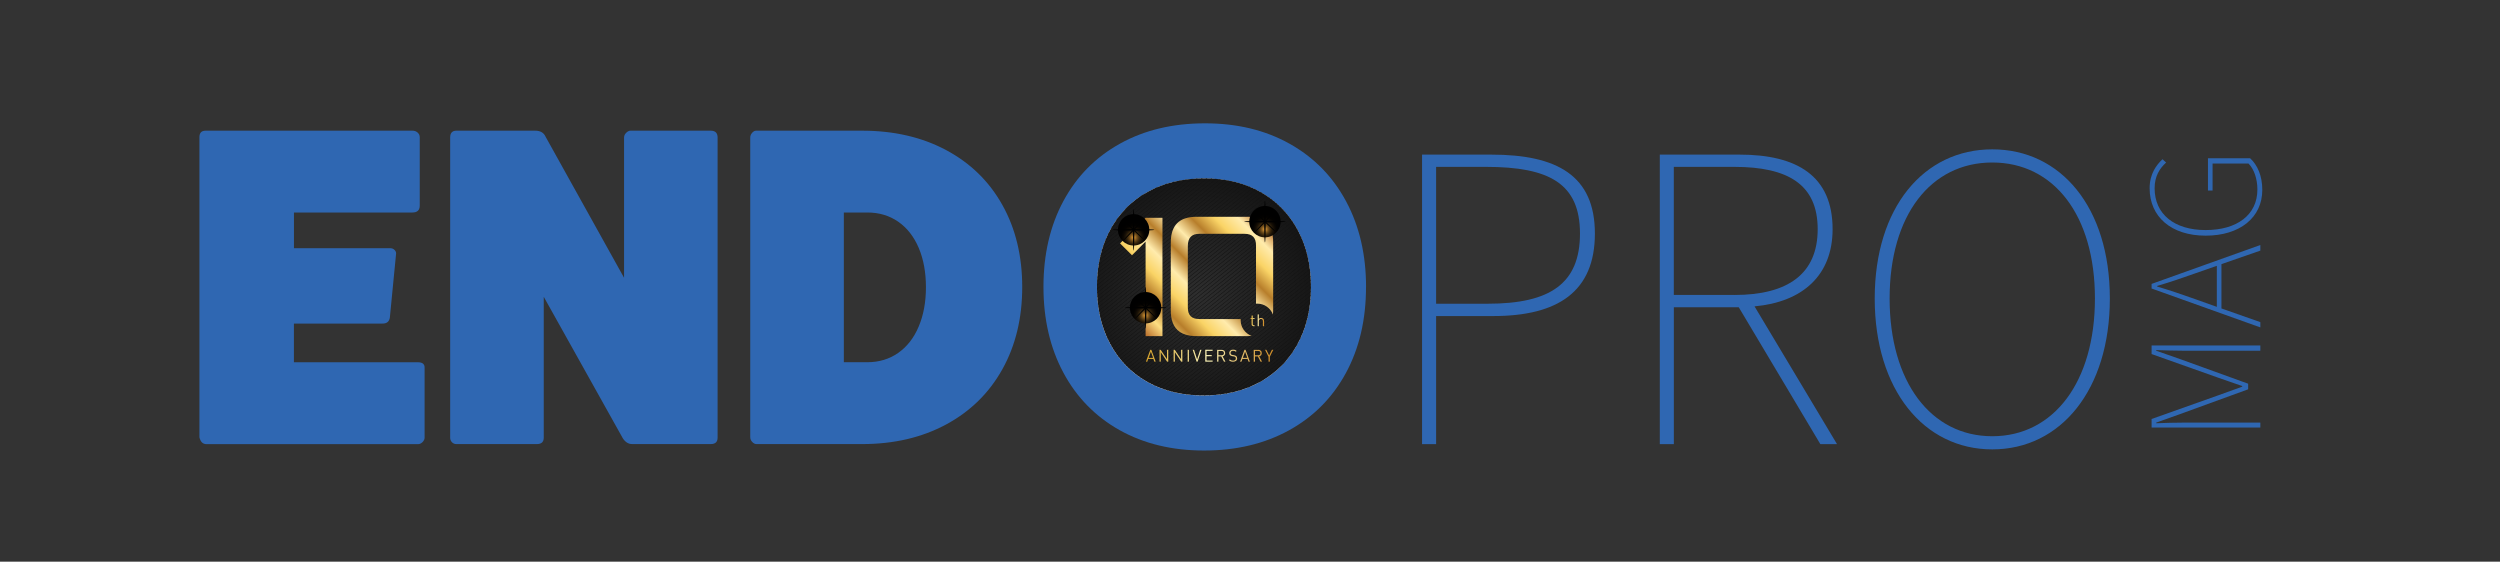 <svg xmlns="http://www.w3.org/2000/svg" xmlns:xlink="http://www.w3.org/1999/xlink" viewBox="0 0 612 137.5"><rect x="0" y="0" width="612" height="137.5" fill="#333333" stroke="none"/><defs><style>      .st0 {        fill: none;      }      .st1 {        fill: #2f67b2;      }      .st2 {        fill: url(#linear-gradient2);      }      .st3 {        fill: url(#linear-gradient1);      }      .st4 {        fill: url(#radial-gradient12);      }      .st5 {        fill: url(#radial-gradient15);      }      .st6 {        fill: url(#radial-gradient10);      }      .st7 {        fill: url(#radial-gradient13);      }      .st8 {        fill: url(#radial-gradient11);      }      .st9 {        fill: url(#radial-gradient14);      }      .st10 {        fill: url(#radial-gradient);      }      .st11 {        fill: url(#linear-gradient);      }      .st12 {        isolation: isolate;      }      .st13 {        clip-path: url(#clippath-17);      }      .st14 {        clip-path: url(#clippath-19);      }      .st15 {        clip-path: url(#clippath-11);      }      .st16 {        clip-path: url(#clippath-16);      }      .st17 {        clip-path: url(#clippath-18);      }      .st18 {        clip-path: url(#clippath-10);      }      .st19 {        clip-path: url(#clippath-15);      }      .st20 {        clip-path: url(#clippath-13);      }      .st21 {        clip-path: url(#clippath-14);      }      .st22 {        clip-path: url(#clippath-12);      }      .st23 {        clip-path: url(#clippath-31);      }      .st24 {        clip-path: url(#clippath-32);      }      .st25 {        clip-path: url(#clippath-33);      }      .st26 {        clip-path: url(#clippath-34);      }      .st27 {        clip-path: url(#clippath-35);      }      .st28 {        clip-path: url(#clippath-30);      }      .st29 {        clip-path: url(#clippath-27);      }      .st30 {        clip-path: url(#clippath-29);      }      .st31 {        clip-path: url(#clippath-26);      }      .st32 {        clip-path: url(#clippath-28);      }      .st33 {        clip-path: url(#clippath-20);      }      .st34 {        clip-path: url(#clippath-21);      }      .st35 {        clip-path: url(#clippath-22);      }      .st36 {        clip-path: url(#clippath-23);      }      .st37 {        clip-path: url(#clippath-24);      }      .st38 {        clip-path: url(#clippath-25);      }      .st39 {        clip-path: url(#clippath-1);      }      .st40 {        clip-path: url(#clippath-3);      }      .st41 {        clip-path: url(#clippath-4);      }      .st42 {        clip-path: url(#clippath-2);      }      .st43 {        clip-path: url(#clippath-7);      }      .st44 {        clip-path: url(#clippath-6);      }      .st45 {        clip-path: url(#clippath-9);      }      .st46 {        clip-path: url(#clippath-8);      }      .st47 {        clip-path: url(#clippath-5);      }      .st48 {        fill: #fff;      }      .st49 {        mix-blend-mode: screen;      }      .st50 {        fill: url(#radial-gradient1);      }      .st51 {        fill: url(#radial-gradient6);      }      .st52 {        fill: url(#radial-gradient9);      }      .st53 {        fill: url(#radial-gradient8);      }      .st54 {        fill: url(#radial-gradient3);      }      .st55 {        fill: url(#radial-gradient2);      }      .st56 {        fill: url(#radial-gradient5);      }      .st57 {        fill: url(#radial-gradient4);      }      .st58 {        fill: url(#radial-gradient7);      }      .st59 {        fill: #131313;      }      .st60 {        clip-path: url(#clippath);      }    </style><clipPath id="clippath"><path class="st0" d="M280.96,46.97c-3.96,2.2-7.03,5.3-9.19,9.31-2.16,4.01-3.24,8.66-3.24,13.94s1.08,9.9,3.23,13.92c2.15,4.02,5.19,7.14,9.13,9.35,3.94,2.21,8.51,3.31,13.73,3.31s9.81-1.09,13.78-3.28c3.98-2.19,7.06-5.28,9.24-9.3,2.18-4.01,3.28-8.67,3.28-13.98s-1.08-9.9-3.24-13.92c-2.16-4.02-5.22-7.14-9.17-9.35-3.95-2.21-8.53-3.31-13.74-3.31s-9.84,1.1-13.8,3.3"></path></clipPath><radialGradient id="radial-gradient" cx="1.68" cy="481.04" fx="1.68" fy="481.04" r="1" gradientTransform="translate(201.77 26173.24) scale(54.26 -54.26)" gradientUnits="userSpaceOnUse"><stop offset="0" stop-color="#000"></stop><stop offset="0" stop-color="#2e2e2e"></stop><stop offset="1" stop-color="#000"></stop></radialGradient><clipPath id="clippath-1"><path class="st0" d="M280.44,53.31h0s-6.25,6.28-6.25,6.28l2.92,2.9,3.33-3.35v23.15h4.13v-28.97h-4.13ZM292.87,53.07c-4.17,0-6.26,2.09-6.26,6.26v16.69c0,4.17,2.09,6.26,6.26,6.26h12.52c.36,0,.7-.02,1.02-.05-1.57-.57-2.69-2.07-2.69-3.83,0-.1,0-.2.01-.3h-10.19c-1.84,0-2.76-.93-2.76-2.78v-15.1c0-1.99.93-2.98,2.8-2.98h11.09c1.87,0,2.8.93,2.8,2.8v14.3c.1,0,.21-.01.32-.01,1.76,0,3.26,1.12,3.83,2.69.03-.33.05-.66.05-1.02v-16.73c0-4.13-2.09-6.2-6.28-6.2h-12.52Z"></path></clipPath><linearGradient id="linear-gradient" x1="7.99" y1="480.05" x2="8.99" y2="480.05" gradientTransform="translate(-50.04 19523.86) scale(40.53 -40.53)" gradientUnits="userSpaceOnUse"><stop offset="0" stop-color="#b76c29"></stop><stop offset=".1" stop-color="#fdde82"></stop><stop offset=".2" stop-color="#b77e2b"></stop><stop offset=".3" stop-color="#fad466"></stop><stop offset=".4" stop-color="#ffebac"></stop><stop offset=".5" stop-color="#b77e2b"></stop><stop offset=".6" stop-color="#ffebac"></stop><stop offset=".7" stop-color="#b77e2b"></stop><stop offset=".8" stop-color="#fad466"></stop><stop offset=".9" stop-color="#ffebac"></stop><stop offset="1" stop-color="#b76d29"></stop></linearGradient><clipPath id="clippath-2"><path class="st0" d="M280.96,46.97c-3.96,2.2-7.03,5.3-9.19,9.31-2.16,4.01-3.24,8.66-3.24,13.94s1.08,9.9,3.23,13.92c2.15,4.02,5.19,7.14,9.13,9.35,3.94,2.21,8.51,3.31,13.73,3.31s9.81-1.09,13.78-3.28c3.98-2.19,7.06-5.28,9.24-9.3,2.18-4.01,3.28-8.67,3.28-13.98s-1.08-9.9-3.24-13.92c-2.16-4.02-5.22-7.14-9.17-9.35-3.95-2.21-8.53-3.31-13.74-3.31s-9.84,1.1-13.8,3.3"></path></clipPath><clipPath id="clippath-3"><path class="st0" d="M306.38,77.24v.63h-.25v.22h.25v1.23c0,.07.01.14.03.21.02.07.05.12.1.17.04.05.09.09.16.12.06.03.14.04.23.04h.21v-.25h-.15c-.1,0-.17-.02-.21-.08-.04-.05-.07-.12-.07-.22v-1.22h.43v-.22h-.43v-.63h-.29ZM307.88,76.96v2.9h.29v-1.24c0-.17.04-.31.14-.4s.21-.13.36-.13.27.04.36.13c.09.09.13.22.13.4v1.24h.29v-1.29c0-.23-.06-.41-.19-.54-.13-.13-.3-.2-.53-.2s-.42.08-.56.24v-1.11h-.29Z"></path></clipPath><linearGradient id="linear-gradient1" x1="12.07" y1="583.46" x2="13.07" y2="583.46" gradientTransform="translate(265.88 2023.08) scale(3.33 -3.33)" gradientUnits="userSpaceOnUse"><stop offset="0" stop-color="#d7a229"></stop><stop offset=".49" stop-color="#fef7ba"></stop><stop offset=".57" stop-color="#f5e4a0"></stop><stop offset=".87" stop-color="#daa64a"></stop><stop offset="1" stop-color="#d08e29"></stop></linearGradient><clipPath id="clippath-4"><path class="st0" d="M281.73,86.07l.54,1.53h-1.08l.55-1.53ZM281.59,85.63l-1.07,2.9h.33l.23-.66h1.27l.23.66h.33l-1.06-2.9h-.26ZM285.68,85.63v2.31l-1.54-2.31h-.29v2.9h.31v-2.32l1.54,2.32h.29v-2.9h-.31ZM289.13,85.63v2.31l-1.54-2.31h-.29v2.9h.31v-2.32l1.54,2.32h.29v-2.9h-.31ZM293.8,85.63l-.75,2.34-.75-2.34h-.33l.95,2.9h.25l.95-2.9h-.33ZM295.05,85.63v2.9h1.8v-.28h-1.49v-1.05h1.27v-.28h-1.27v-1.02h1.49v-.28h-1.8ZM298.27,85.91h.77c.17,0,.31.04.42.13.11.09.16.22.16.4s-.05.31-.16.4c-.11.09-.24.13-.42.13h-.77v-1.06ZM297.96,85.63v2.9h.31v-1.29h.69l.66,1.29h.36l-.69-1.31c.19-.04.34-.12.46-.26.12-.14.17-.31.17-.52,0-.12-.02-.24-.06-.34-.04-.1-.1-.19-.18-.25-.08-.07-.17-.12-.27-.16-.11-.04-.22-.05-.35-.05h-1.11ZM304.79,86.07l.54,1.53h-1.08l.54-1.53ZM304.65,85.63l-1.07,2.9h.33l.23-.66h1.27l.23.66h.33l-1.06-2.9h-.26ZM307.22,85.91h.77c.17,0,.31.04.42.13.11.09.16.22.16.4s-.05.31-.16.4c-.11.09-.25.13-.42.13h-.77v-1.06ZM306.91,85.63v2.9h.31v-1.29h.7l.66,1.29h.36l-.69-1.31c.19-.04.34-.12.46-.26.12-.14.17-.31.17-.52,0-.12-.02-.24-.06-.34-.04-.1-.1-.19-.18-.25s-.17-.12-.27-.16c-.1-.04-.22-.05-.35-.05h-1.11ZM311.36,85.63l-.67,1.39-.68-1.39h-.33l.86,1.7v1.2h.31v-1.2l.86-1.7h-.33ZM290.74,88.53h.31v-2.9h-.31v2.9ZM301.47,85.66c-.11.04-.21.09-.29.17-.08.07-.14.16-.19.26-.04.1-.07.21-.07.34,0,.43.25.68.75.76l.34.05c.2.03.34.09.41.17.07.08.11.19.11.33,0,.17-.06.3-.18.4-.12.09-.29.14-.5.14-.16,0-.3-.02-.43-.07-.12-.05-.24-.13-.36-.25l-.21.21c.14.14.28.23.44.29.15.06.34.09.56.09.15,0,.28-.02.41-.06.12-.04.23-.09.32-.16.09-.07.16-.16.2-.26.05-.1.07-.22.07-.34,0-.1-.01-.2-.04-.28-.03-.09-.07-.16-.13-.23-.06-.07-.14-.12-.24-.17-.1-.05-.22-.08-.36-.1l-.32-.05c-.16-.02-.28-.07-.38-.15-.1-.08-.14-.19-.14-.34,0-.16.05-.29.16-.39.11-.1.26-.15.45-.15.15,0,.28.02.39.06.1.04.2.1.29.18l.2-.2c-.12-.11-.25-.19-.39-.24-.13-.05-.29-.08-.48-.08-.14,0-.27.02-.39.06"></path></clipPath><linearGradient id="linear-gradient2" x1="2.18" y1="486" x2="3.18" y2="486" gradientTransform="translate(212.45 15233.71) scale(31.17 -31.17)" xlink:href="#linear-gradient1"></linearGradient><clipPath id="clippath-5"><path class="st0" d="M280.96,46.97c-3.96,2.2-7.03,5.3-9.19,9.31-2.16,4.01-3.24,8.66-3.24,13.94s1.08,9.9,3.23,13.92c2.15,4.02,5.19,7.14,9.13,9.35,3.94,2.21,8.51,3.31,13.73,3.31s9.81-1.09,13.78-3.28c3.98-2.19,7.06-5.28,9.24-9.3,2.18-4.01,3.28-8.67,3.28-13.98s-1.08-9.9-3.24-13.92c-2.16-4.02-5.22-7.14-9.17-9.35-3.95-2.21-8.53-3.31-13.74-3.31s-9.84,1.1-13.8,3.3"></path></clipPath><clipPath id="clippath-6"><rect class="st0" x="276.6" y="71.49" width="7.69" height="7.69"></rect></clipPath><clipPath id="clippath-7"><path class="st0" d="M276.6,75.33c0,2.12,1.72,3.84,3.84,3.84s3.84-1.72,3.84-3.84-1.72-3.84-3.84-3.84-3.84,1.72-3.84,3.84"></path></clipPath><radialGradient id="radial-gradient1" cx="10.6" cy="568.97" fx="10.6" fy="568.97" r="1" gradientTransform="translate(239.69 2262.03) scale(3.84 -3.84)" gradientUnits="userSpaceOnUse"><stop offset="0" stop-color="#fbad3d"></stop><stop offset=".01" stop-color="#f0a53a"></stop><stop offset=".09" stop-color="#be832e"></stop><stop offset=".17" stop-color="#916423"></stop><stop offset=".25" stop-color="#6a4919"></stop><stop offset=".34" stop-color="#493211"></stop><stop offset=".43" stop-color="#2e200b"></stop><stop offset=".53" stop-color="#191106"></stop><stop offset=".65" stop-color="#0b0702"></stop><stop offset=".78" stop-color="#020100"></stop><stop offset="1" stop-color="#000"></stop></radialGradient><clipPath id="clippath-8"><rect class="st0" x="280.24" y="70.25" width=".41" height="10.17"></rect></clipPath><clipPath id="clippath-9"><path class="st0" d="M280.24,75.33c0,2.81.09,5.09.2,5.09s.21-2.28.21-5.09-.09-5.09-.21-5.09-.2,2.28-.2,5.09"></path></clipPath><radialGradient id="radial-gradient2" cx="182.35" cy="545.81" fx="182.35" fy="545.81" r="1" gradientTransform="translate(243.33 2852.57) scale(.2 -5.09)" gradientUnits="userSpaceOnUse"><stop offset="0" stop-color="#fbad3d"></stop><stop offset=".12" stop-color="#bd822e"></stop><stop offset=".25" stop-color="#845b20"></stop><stop offset=".38" stop-color="#553a14"></stop><stop offset=".5" stop-color="#30210b"></stop><stop offset=".61" stop-color="#150e05"></stop><stop offset=".71" stop-color="#050301"></stop><stop offset=".79" stop-color="#000"></stop><stop offset="1" stop-color="#000"></stop></radialGradient><clipPath id="clippath-10"><rect class="st0" x="275.36" y="75.13" width="10.17" height=".41"></rect></clipPath><clipPath id="clippath-11"><path class="st0" d="M275.36,75.33c0,.11,2.28.2,5.09.2s5.09-.09,5.09-.2-2.28-.2-5.09-.2-5.09.09-5.09.2"></path></clipPath><radialGradient id="radial-gradient3" cx="1788.29" cy="481.59" fx="1788.29" fy="481.59" r="1" gradientTransform="translate(-2169.95 439.25) rotate(-90) scale(.2 5.09)" xlink:href="#radial-gradient2"></radialGradient><clipPath id="clippath-12"><rect class="st0" x="277.83" y="72.62" width="5.22" height="5.42"></rect></clipPath><clipPath id="clippath-13"><path class="st0" d="M283.04,72.62c-.12.02-1.31,1.16-2.71,2.61-1.39,1.44-2.48,2.67-2.5,2.81h0s0,.01,0,.01c0,0,0,0,0,0h0c.13-.02,1.31-1.16,2.71-2.61,1.39-1.44,2.48-2.66,2.5-2.8h0s0-.01,0-.01c0,0,0,0,0,0h0Z"></path></clipPath><radialGradient id="radial-gradient4" cx="-1496.91" cy="550.86" fx="-1496.91" fy="550.86" r="1" gradientTransform="translate(-1789.33 301.84) rotate(90) scale(.15 -3.76) skewX(-.73)" xlink:href="#radial-gradient2"></radialGradient><clipPath id="clippath-14"><rect class="st0" x="277.73" y="72.72" width="5.43" height="5.22"></rect></clipPath><clipPath id="clippath-15"><path class="st0" d="M277.73,72.73s0,0,0,0h0c.02.13,1.16,1.32,2.61,2.71,1.44,1.39,2.66,2.48,2.8,2.5h0s0,0,0,0c0,0,0,0,0,0h0c-.02-.13-1.16-1.32-2.61-2.71-1.46-1.4-2.69-2.5-2.81-2.5,0,0,0,0,0,0"></path></clipPath><radialGradient id="radial-gradient5" cx="1910.25" cy="414.27" fx="1910.25" fy="414.27" r="1" gradientTransform="translate(-8.16 -1481.77) scale(.15 3.76) skewX(.73)" xlink:href="#radial-gradient2"></radialGradient><clipPath id="clippath-16"><rect class="st0" x="273.67" y="52.41" width="7.69" height="7.69"></rect></clipPath><clipPath id="clippath-17"><path class="st0" d="M273.67,56.26c0,2.12,1.72,3.84,3.84,3.84s3.84-1.72,3.84-3.84-1.72-3.84-3.84-3.84-3.84,1.72-3.84,3.84"></path></clipPath><radialGradient id="radial-gradient6" cx="10.6" cy="568.97" fx="10.6" fy="568.97" r="1" gradientTransform="translate(236.76 2242.96) scale(3.84 -3.84)" xlink:href="#radial-gradient1"></radialGradient><clipPath id="clippath-18"><rect class="st0" x="277.31" y="51.17" width=".41" height="10.17"></rect></clipPath><clipPath id="clippath-19"><path class="st0" d="M277.31,56.26c0,2.81.09,5.09.2,5.09s.2-2.28.2-5.09-.09-5.09-.2-5.09-.2,2.28-.2,5.09"></path></clipPath><radialGradient id="radial-gradient7" cx="182.35" cy="545.81" fx="182.35" fy="545.81" r="1" gradientTransform="translate(240.4 2833.5) scale(.2 -5.09)" xlink:href="#radial-gradient2"></radialGradient><clipPath id="clippath-20"><rect class="st0" x="272.42" y="56.05" width="10.17" height=".41"></rect></clipPath><clipPath id="clippath-21"><path class="st0" d="M272.42,56.26c0,.11,2.28.2,5.09.2s5.09-.09,5.09-.2-2.28-.2-5.09-.2-5.09.09-5.09.2"></path></clipPath><radialGradient id="radial-gradient8" cx="1788.29" cy="481.59" fx="1788.29" fy="481.59" r="1" gradientTransform="translate(-2172.88 420.17) rotate(-90) scale(.2 5.09)" xlink:href="#radial-gradient2"></radialGradient><clipPath id="clippath-22"><rect class="st0" x="274.9" y="53.54" width="5.22" height="5.43"></rect></clipPath><clipPath id="clippath-23"><path class="st0" d="M280.11,53.54c-.13.02-1.31,1.16-2.71,2.61-1.39,1.44-2.48,2.67-2.5,2.8h0s0,0,0,.01c.06.06,1.28-1.11,2.72-2.6,1.39-1.44,2.47-2.66,2.5-2.8h0s0-.01,0-.01c0,0,0,0,0,0h0Z"></path></clipPath><radialGradient id="radial-gradient9" cx="-1496.9" cy="550.86" fx="-1496.9" fy="550.86" r="1" gradientTransform="translate(-1792.24 282.77) rotate(90) scale(.15 -3.76) skewX(-.73)" xlink:href="#radial-gradient2"></radialGradient><clipPath id="clippath-24"><rect class="st0" x="274.8" y="53.65" width="5.42" height="5.22"></rect></clipPath><clipPath id="clippath-25"><path class="st0" d="M274.8,53.65s0,0,0,0h0c.02.13,1.16,1.32,2.61,2.71,1.5,1.44,2.76,2.56,2.81,2.5,0,0,0,0,0,0h0c-.02-.13-1.16-1.32-2.61-2.71-1.46-1.4-2.69-2.5-2.81-2.5,0,0,0,0,0,0"></path></clipPath><radialGradient id="radial-gradient10" cx="1910.24" cy="414.27" fx="1910.24" fy="414.27" r="1" gradientTransform="translate(-11.07 -1500.84) scale(.15 3.76) skewX(.73)" xlink:href="#radial-gradient2"></radialGradient><clipPath id="clippath-26"><rect class="st0" x="305.82" y="50.42" width="7.69" height="7.69"></rect></clipPath><clipPath id="clippath-27"><path class="st0" d="M305.82,54.26c0,2.12,1.72,3.84,3.84,3.84s3.84-1.72,3.84-3.84-1.72-3.84-3.84-3.84-3.84,1.72-3.84,3.84"></path></clipPath><radialGradient id="radial-gradient11" cx="10.6" cy="568.97" fx="10.6" fy="568.97" r="1" gradientTransform="translate(268.92 2240.96) scale(3.84 -3.84)" xlink:href="#radial-gradient1"></radialGradient><clipPath id="clippath-28"><rect class="st0" x="309.46" y="49.17" width=".41" height="10.17"></rect></clipPath><clipPath id="clippath-29"><path class="st0" d="M309.46,54.26c0,2.81.09,5.09.2,5.09s.2-2.28.2-5.09-.09-5.09-.2-5.09-.2,2.28-.2,5.09"></path></clipPath><radialGradient id="radial-gradient12" cx="182.36" cy="545.81" fx="182.36" fy="545.81" r="1" gradientTransform="translate(272.56 2831.5) scale(.2 -5.09)" xlink:href="#radial-gradient2"></radialGradient><clipPath id="clippath-30"><rect class="st0" x="304.58" y="54.06" width="10.17" height=".41"></rect></clipPath><clipPath id="clippath-31"><path class="st0" d="M304.58,54.26c0,.11,2.28.2,5.09.2s5.09-.09,5.09-.2-2.28-.2-5.09-.2-5.09.09-5.09.2"></path></clipPath><radialGradient id="radial-gradient13" cx="1788.29" cy="481.59" fx="1788.29" fy="481.59" r="1" gradientTransform="translate(-2140.72 418.18) rotate(-90) scale(.2 5.09)" xlink:href="#radial-gradient2"></radialGradient><clipPath id="clippath-32"><rect class="st0" x="307.06" y="51.55" width="5.22" height="5.43"></rect></clipPath><clipPath id="clippath-33"><path class="st0" d="M312.27,51.55c-.13.02-1.31,1.16-2.71,2.61-1.39,1.44-2.48,2.67-2.5,2.8h0s0,0,0,.01c0,0,0,0,0,0h0c.13-.02,1.31-1.16,2.71-2.61,1.44-1.5,2.56-2.76,2.5-2.81,0,0,0,0,0,0h0Z"></path></clipPath><radialGradient id="radial-gradient14" cx="-1496.9" cy="550.86" fx="-1496.9" fy="550.86" r="1" gradientTransform="translate(-1760.09 280.75) rotate(90) scale(.15 -3.76) skewX(-.73)" xlink:href="#radial-gradient2"></radialGradient><clipPath id="clippath-34"><rect class="st0" x="306.95" y="51.65" width="5.42" height="5.22"></rect></clipPath><clipPath id="clippath-35"><path class="st0" d="M306.96,51.65s0,0,0,0c0,0,0,0,0,0h0c.02.14,1.16,1.32,2.61,2.71,1.5,1.44,2.76,2.56,2.81,2.5.06-.06-1.11-1.28-2.61-2.72-1.44-1.39-2.67-2.48-2.8-2.5h0Z"></path></clipPath><radialGradient id="radial-gradient15" cx="1910.23" cy="414.27" fx="1910.23" fy="414.27" r="1" gradientTransform="translate(21.09 -1502.86) scale(.15 3.76) skewX(.73)" xlink:href="#radial-gradient2"></radialGradient></defs><g class="st12"><g id="Layer_1"><g><g><path class="st1" d="M526.71,104.67v-2.1l16.13-5.73c2.02-.73,4.03-1.45,6.05-2.18v-.16c-2.02-.73-4.03-1.37-6.05-2.1l-16.13-5.73v-2.1h26.62v1.29h-18.55c-2.1,0-4.76-.08-6.94-.16v.16l5.89,2.06,16.62,6.01v1.37l-16.62,6.05-5.89,2.1v.16c2.18-.08,4.84-.16,6.94-.16h18.55v1.21h-26.62Z"></path><path class="st1" d="M526.71,70.63v-1.13l26.62-9.52v1.37l-9.52,3.31v10.85l9.52,3.35v1.29l-26.62-9.52ZM542.68,75.11v-10.04l-5.32,1.86c-3.23,1.13-5.97,2.1-9.28,3.06v.16c3.31.97,6.05,1.94,9.28,3.07l5.32,1.9Z"></path><path class="st1" d="M539.94,57.69c-8.39,0-13.71-4.6-13.71-11.61,0-3.55,1.69-5.73,3.15-7.1l.89.81c-1.53,1.37-2.82,3.31-2.82,6.29,0,6.37,4.84,10.24,12.5,10.24s12.66-3.71,12.66-9.92c0-2.58-.81-5-2.18-6.37h-8.79v6.61h-1.13v-7.9h10.32c1.77,1.61,2.98,4.27,2.98,7.74,0,6.78-5.49,11.21-13.87,11.21Z"></path></g><g><path class="st1" d="M71.95,79.23v9.45h30.36c1.16,0,1.7.49,1.63,1.47v17c0,.36-.16.71-.49,1.06-.33.34-.71.52-1.14.52h-51.75c-.91,0-1.48-.56-1.74-1.68V33.56c0-1.05.51-1.57,1.52-1.57h50.61c.51,0,.93.15,1.28.46.34.31.52.68.52,1.11v16.78c0,1.12-.6,1.68-1.79,1.68h-29v8.74h23.57c.43,0,.8.15,1.09.46.29.31.4.64.33,1l-1.52,15.58c-.18.98-.81,1.45-1.9,1.41h-21.56Z"></path><path class="st1" d="M154.33,31.99h19.66c1.12,0,1.68.56,1.68,1.68v73.47c0,1.05-.56,1.57-1.68,1.57h-19.22c-.94,0-1.72-.49-2.33-1.46l-19.33-34.59v34.48c0,1.05-.56,1.57-1.68,1.57h-19.71c-.43,0-.8-.15-1.09-.46-.29-.31-.43-.68-.43-1.11V33.67c0-1.12.51-1.68,1.52-1.68h19.28c1.27,0,2.12.49,2.55,1.47l19.22,34.54v-34.32c0-.43.17-.82.52-1.17.34-.34.7-.52,1.06-.52Z"></path><path class="st1" d="M185.18,31.99h25.85c7.78,0,14.64,1.58,20.58,4.75,5.94,3.17,10.53,7.65,13.77,13.44,3.24,5.79,4.86,12.49,4.86,20.09s-1.62,14.31-4.86,20.12c-3.24,5.81-7.83,10.32-13.77,13.52-5.94,3.2-12.8,4.8-20.58,4.8h-25.85c-.36,0-.71-.17-1.03-.52-.33-.34-.49-.73-.49-1.17V33.67c0-.43.16-.83.49-1.19.33-.36.67-.52,1.03-.49ZM206.57,52.02v36.65h5.76c2.86,0,5.38-.76,7.55-2.28,2.17-1.52,3.85-3.67,5.02-6.46,1.18-2.79,1.77-5.99,1.77-9.61s-.59-6.87-1.77-9.64c-1.18-2.77-2.85-4.9-5.02-6.41-2.17-1.5-4.69-2.25-7.55-2.25h-5.76Z"></path><path class="st1" d="M334.4,70.27c0,8-1.65,15.02-4.94,21.07-3.29,6.05-7.94,10.72-13.93,14.01-5.99,3.29-12.92,4.94-20.77,4.94s-14.75-1.67-20.69-5c-5.94-3.33-10.53-8.03-13.77-14.09-3.24-6.06-4.86-13.06-4.86-20.99s1.63-14.97,4.89-21.01c3.26-6.05,7.87-10.72,13.85-14.04s12.91-4.97,20.8-4.97,14.76,1.67,20.72,5c5.95,3.33,10.56,8.03,13.82,14.09,3.26,6.06,4.89,13.06,4.89,20.99ZM310.18,70.32c0-3.37-.62-6.39-1.85-9.07-1.23-2.68-3.01-4.78-5.32-6.3-2.32-1.52-5.01-2.28-8.09-2.28s-5.66.73-7.96,2.2c-2.3,1.47-4.08,3.54-5.35,6.22-1.27,2.68-1.9,5.76-1.9,9.23s.63,6.55,1.9,9.23c1.27,2.68,3.05,4.76,5.35,6.24,2.3,1.49,4.95,2.23,7.96,2.23s5.66-.74,7.96-2.23c2.3-1.48,4.09-3.56,5.38-6.24,1.28-2.68,1.93-5.76,1.93-9.23Z"></path></g><g><path class="st1" d="M348.12,37.85h16.97c16.11,0,25.34,5.15,25.34,19.33s-9.02,20.19-24.91,20.19h-13.96v31.35h-3.44V37.85ZM364.23,74.35c15.25,0,22.55-4.94,22.55-17.18s-7.52-16.32-22.98-16.32h-12.24v33.5h12.67Z"></path><path class="st1" d="M406.32,37.85h19.54c13.96,0,22.76,5.15,22.76,18.25,0,11.27-7.3,17.82-19.11,18.9l20.19,33.72h-4.08l-19.97-33.5h-15.89v33.5h-3.44V37.85ZM424.57,72.21c13.1,0,20.4-5.15,20.4-16.11s-7.3-15.25-20.4-15.25h-14.82v31.35h14.82Z"></path><path class="st1" d="M458.93,73.07c0-22.33,12.03-36.51,28.78-36.51s28.78,14.17,28.78,36.51-12.03,36.94-28.78,36.94-28.78-14.6-28.78-36.94ZM512.84,73.07c0-20.4-10.09-33.29-25.13-33.29s-25.13,12.88-25.13,33.29,10.09,33.72,25.13,33.72,25.13-13.31,25.13-33.72Z"></path></g></g><g><path class="st48" d="M320.91,70.26c0,5.31-1.09,9.97-3.28,13.98-2.19,4.01-5.27,7.11-9.24,9.3-3.98,2.19-8.57,3.28-13.78,3.28s-9.79-1.1-13.73-3.31c-3.94-2.21-6.98-5.33-9.13-9.35-2.15-4.02-3.22-8.67-3.22-13.92s1.08-9.93,3.24-13.94c2.16-4.01,5.22-7.12,9.19-9.31,3.96-2.2,8.56-3.3,13.8-3.3s9.79,1.11,13.75,3.31c3.95,2.21,7.01,5.33,9.17,9.35,2.16,4.02,3.24,8.67,3.24,13.92"></path><g class="st60"><rect class="st10" x="268.53" y="43.67" width="52.39" height="53.14"></rect><polygon class="st59" points="333.74 70.43 333.74 70.43 293.01 102.89 265.18 125.08 265.39 125.08 293.01 103.06 333.95 70.43 333.94 70.43 347.21 59.87 347.21 59.7 333.74 70.43"></polygon><polygon class="st59" points="324.3 70.43 324.3 70.43 293.01 95.37 255.74 125.08 255.95 125.08 293.01 95.54 324.51 70.43 324.51 70.43 347.21 52.34 347.21 52.18 324.3 70.43"></polygon><polygon class="st59" points="331.38 70.43 331.38 70.43 293.01 101.01 262.82 125.08 263.03 125.08 293.01 101.18 331.59 70.43 331.59 70.43 347.21 57.98 347.21 57.82 331.38 70.43"></polygon><polygon class="st59" points="337.27 70.43 337.28 70.43 293.01 105.71 268.72 125.08 268.93 125.08 293.01 105.88 337.48 70.43 337.48 70.43 347.21 62.69 347.21 62.52 337.27 70.43"></polygon><polygon class="st59" points="334.92 70.43 334.92 70.43 293.01 103.83 266.36 125.08 266.57 125.08 293.01 104 335.13 70.43 335.12 70.43 347.21 60.81 347.21 60.64 334.92 70.43"></polygon><polygon class="st59" points="336.09 70.43 336.1 70.43 293.01 104.77 267.54 125.08 267.75 125.08 293.01 104.94 336.3 70.43 336.3 70.43 347.21 61.75 347.21 61.58 336.09 70.43"></polygon><polygon class="st59" points="326.66 70.43 326.66 70.43 293.01 97.25 258.1 125.08 258.31 125.08 293.01 97.42 326.87 70.43 326.87 70.43 347.21 54.22 347.21 54.06 326.66 70.43"></polygon><polygon class="st59" points="325.48 70.43 325.48 70.43 293.01 96.31 256.92 125.08 257.13 125.08 293.01 96.48 325.69 70.43 325.69 70.43 347.21 53.28 347.21 53.12 325.48 70.43"></polygon><polygon class="st59" points="330.2 70.43 330.2 70.43 293.01 100.07 261.64 125.08 261.85 125.08 293.01 100.24 330.41 70.43 330.41 70.43 347.21 57.04 347.21 56.88 330.2 70.43"></polygon><polygon class="st59" points="338.45 70.43 338.46 70.43 293.01 106.65 269.9 125.08 270.11 125.08 293.01 106.82 338.66 70.43 338.66 70.43 347.21 63.63 347.21 63.46 338.45 70.43"></polygon><polygon class="st59" points="329.02 70.43 329.02 70.43 293.01 99.13 260.46 125.08 260.67 125.08 293.01 99.3 329.23 70.43 329.23 70.43 347.21 56.1 347.21 55.94 329.02 70.43"></polygon><polygon class="st59" points="327.84 70.43 327.84 70.43 293.01 98.19 259.28 125.08 259.49 125.08 293.01 98.36 328.05 70.43 328.05 70.43 347.21 55.16 347.21 55 327.84 70.43"></polygon><polygon class="st59" points="332.56 70.43 332.56 70.43 293.01 101.95 264 125.08 264.21 125.08 293.01 102.12 332.77 70.43 332.76 70.43 347.21 58.92 347.21 58.76 332.56 70.43"></polygon><polygon class="st59" points="293.01 116.99 282.87 125.07 283.08 125.07 293.01 117.16 347.21 73.97 347.21 73.8 293.01 116.99"></polygon><polygon class="st59" points="293.01 116.05 281.69 125.08 281.9 125.08 293.01 116.22 347.21 73.03 347.21 72.86 293.01 116.05"></polygon><polygon class="st59" points="293.01 114.17 279.33 125.08 279.54 125.08 293.01 114.34 347.21 71.15 347.21 70.98 293.01 114.17"></polygon><polygon class="st59" points="293.01 115.11 280.51 125.08 280.72 125.08 293.01 115.28 347.21 72.09 347.21 71.92 293.01 115.11"></polygon><polygon class="st59" points="293.01 117.94 284.05 125.08 284.26 125.08 293.01 118.1 347.21 74.91 347.21 74.74 293.01 117.94"></polygon><polygon class="st59" points="339.63 70.43 339.63 70.43 293.01 107.59 271.08 125.08 271.29 125.08 293.01 107.76 339.84 70.43 339.84 70.43 347.2 64.57 347.2 64.4 339.63 70.43"></polygon><polygon class="st59" points="293.01 118.88 285.23 125.08 285.44 125.08 293.01 119.04 347.21 75.85 347.21 75.68 293.01 118.88"></polygon><polygon class="st59" points="341.99 70.43 341.99 70.43 293.01 109.47 273.44 125.08 273.64 125.08 293.01 109.64 342.2 70.43 347.21 66.45 347.21 66.28 341.99 70.43"></polygon><polygon class="st59" points="340.81 70.43 340.81 70.43 293.01 108.53 272.26 125.08 272.47 125.08 293.01 108.7 341.02 70.43 341.02 70.43 347.21 65.51 347.21 65.34 340.81 70.43"></polygon><polygon class="st59" points="343.17 70.43 343.17 70.43 293.01 110.41 274.62 125.08 274.82 125.08 293.01 110.58 343.38 70.43 343.38 70.43 347.21 67.39 347.21 67.22 343.17 70.43"></polygon><polygon class="st59" points="345.53 70.43 345.53 70.43 293.01 112.29 276.97 125.08 277.18 125.08 293.01 112.46 345.74 70.43 345.74 70.43 347.21 69.27 347.21 69.1 345.53 70.43"></polygon><polygon class="st59" points="344.35 70.43 344.35 70.43 293.01 111.35 275.8 125.08 276 125.08 293.01 111.52 344.56 70.43 344.56 70.43 347.21 68.33 347.21 68.16 344.35 70.43"></polygon><polygon class="st59" points="346.71 70.43 346.71 70.43 293.01 113.23 278.15 125.08 278.36 125.08 293.01 113.4 346.92 70.43 346.92 70.43 347.21 70.21 347.21 70.04 346.71 70.43"></polygon><polygon class="st59" points="297.17 70.43 297.17 70.43 293.01 73.75 238.68 117.05 238.68 117.22 293.01 73.91 297.38 70.43 347.21 30.72 347.21 30.55 297.17 70.43"></polygon><polygon class="st59" points="303.07 70.43 293.01 78.45 238.68 121.75 238.68 121.92 293.01 78.61 303.27 70.43 347.21 35.42 347.21 35.25 303.07 70.43"></polygon><polygon class="st59" points="307.78 70.43 293.01 82.21 239.23 125.08 239.44 125.08 293.01 82.37 307.99 70.43 347.21 39.18 347.21 39.01 307.78 70.43"></polygon><polygon class="st59" points="301.89 70.43 293.01 77.51 238.68 120.81 238.68 120.98 293.01 77.67 302.09 70.43 347.21 34.48 347.21 34.31 301.89 70.43"></polygon><polygon class="st59" points="305.42 70.43 293.01 80.33 238.68 123.63 238.68 123.8 293.01 80.49 305.63 70.43 347.21 37.3 347.21 37.13 305.42 70.43"></polygon><polygon class="st59" points="306.6 70.43 293.01 81.27 238.68 124.57 238.68 124.74 293.01 81.43 306.81 70.43 347.21 38.24 347.21 38.07 306.6 70.43"></polygon><polygon class="st59" points="300.71 70.43 293.01 76.57 238.68 119.87 238.68 120.04 293.01 76.73 300.92 70.43 347.21 33.54 347.21 33.37 300.71 70.43"></polygon><polygon class="st59" points="304.25 70.43 293.01 79.39 238.68 122.69 238.68 122.86 293.01 79.55 304.45 70.43 347.21 36.36 347.21 36.19 304.25 70.43"></polygon><polygon class="st59" points="294.81 70.43 294.81 70.43 293.01 71.87 238.68 115.17 238.68 115.34 293.01 72.03 295.02 70.43 347.21 28.84 347.21 28.67 294.81 70.43"></polygon><polygon class="st59" points="295.99 70.43 295.99 70.43 293.01 72.81 238.68 116.11 238.68 116.28 293.01 72.97 296.2 70.43 347.21 29.78 347.21 29.61 295.99 70.43"></polygon><polygon class="st59" points="298.38 70.41 293.01 74.69 238.68 117.99 238.68 118.16 293.01 74.85 298.56 70.43 347.21 31.66 347.21 31.49 298.38 70.41"></polygon><polygon class="st59" points="293.01 119.82 286.41 125.08 286.62 125.08 293.01 119.98 347.21 76.79 347.21 76.62 293.01 119.82"></polygon><polygon class="st59" points="299.56 70.41 293.01 75.63 238.68 118.93 238.68 119.1 293.01 75.79 299.74 70.43 347.21 32.6 347.21 32.43 299.56 70.41"></polygon><polygon class="st59" points="312.5 70.43 312.5 70.43 293.01 85.97 243.95 125.08 244.15 125.08 293.01 86.14 312.71 70.43 312.71 70.43 347.21 42.94 347.21 42.77 312.5 70.43"></polygon><polygon class="st59" points="293.63 70.43 238.68 114.23 238.68 114.4 293.84 70.43 347.21 27.9 347.21 27.73 293.63 70.43"></polygon><polygon class="st59" points="319.58 70.43 319.58 70.43 293.01 91.61 251.02 125.08 251.23 125.08 293.01 91.78 319.79 70.43 319.79 70.43 347.21 48.58 347.21 48.42 319.58 70.43"></polygon><polygon class="st59" points="317.22 70.43 317.22 70.43 293.01 89.73 248.66 125.08 248.87 125.08 293.01 89.9 317.43 70.43 347.2 46.7 347.2 46.54 317.22 70.43"></polygon><polygon class="st59" points="308.96 70.43 293.01 83.15 240.41 125.08 240.62 125.08 293.01 83.32 309.17 70.43 347.21 40.12 347.21 39.95 308.96 70.43"></polygon><polygon class="st59" points="316.04 70.43 316.04 70.43 293.01 88.79 247.48 125.08 247.69 125.08 293.01 88.96 316.25 70.43 347.21 45.76 347.21 45.6 316.04 70.43"></polygon><polygon class="st59" points="320.76 70.43 320.76 70.43 293.01 92.55 252.2 125.08 252.41 125.08 293.01 92.72 320.97 70.43 320.97 70.43 347.21 49.52 347.21 49.36 320.76 70.43"></polygon><polygon class="st59" points="321.94 70.43 321.94 70.43 293.01 93.49 253.38 125.08 253.59 125.08 293.01 93.66 322.15 70.43 322.15 70.43 347.21 50.46 347.21 50.3 321.94 70.43"></polygon><polygon class="st59" points="314.86 70.43 314.86 70.43 293.01 87.85 246.3 125.08 246.51 125.08 293.01 88.02 315.07 70.43 315.07 70.43 347.21 44.82 347.21 44.65 314.86 70.43"></polygon><polygon class="st59" points="311.32 70.43 311.32 70.43 293.01 85.03 242.77 125.08 242.98 125.08 293.01 85.2 311.53 70.43 347.21 42 347.21 41.83 311.32 70.43"></polygon><polygon class="st59" points="310.14 70.43 310.14 70.43 293.01 84.09 241.59 125.08 241.8 125.08 293.01 84.26 310.35 70.43 347.21 41.06 347.21 40.89 310.14 70.43"></polygon><polygon class="st59" points="313.68 70.43 313.68 70.43 293.01 86.91 245.13 125.08 245.33 125.08 293.01 87.08 313.89 70.43 347.21 43.88 347.21 43.71 313.68 70.43"></polygon><polygon class="st59" points="323.12 70.43 323.12 70.43 293.01 94.43 254.56 125.08 254.77 125.08 293.01 94.6 323.33 70.43 323.33 70.43 347.21 51.4 347.21 51.24 323.12 70.43"></polygon><polygon class="st59" points="318.4 70.43 318.4 70.43 293.01 90.67 249.84 125.08 250.05 125.08 293.01 90.84 318.61 70.43 318.61 70.43 347.21 47.64 347.21 47.48 318.4 70.43"></polygon><polygon class="st59" points="325.34 125.08 325.55 125.08 347.21 107.82 347.21 107.65 325.34 125.08"></polygon><polygon class="st59" points="327.7 125.08 327.91 125.08 347.21 109.7 347.21 109.53 327.7 125.08"></polygon><polygon class="st59" points="326.52 125.08 326.73 125.08 347.21 108.76 347.21 108.59 326.52 125.08"></polygon><polygon class="st59" points="332.42 125.08 332.63 125.08 347.21 113.46 347.21 113.29 332.42 125.08"></polygon><polygon class="st59" points="330.06 125.08 330.27 125.08 347.21 111.58 347.21 111.41 330.06 125.08"></polygon><polygon class="st59" points="331.24 125.08 331.45 125.08 347.21 112.52 347.21 112.35 331.24 125.08"></polygon><polygon class="st59" points="328.88 125.08 329.09 125.08 347.21 110.64 347.21 110.47 328.88 125.08"></polygon><polygon class="st59" points="320.62 125.08 320.83 125.08 347.21 104.06 347.21 103.89 320.62 125.08"></polygon><polygon class="st59" points="319.44 125.08 319.65 125.08 347.21 103.12 347.21 102.95 319.44 125.08"></polygon><polygon class="st59" points="321.8 125.08 322.01 125.08 347.21 105 347.21 104.83 321.8 125.08"></polygon><polygon class="st59" points="322.98 125.08 323.19 125.08 347.21 105.94 347.21 105.77 322.98 125.08"></polygon><polygon class="st59" points="293.01 120.76 287.59 125.08 287.8 125.08 293.01 120.92 347.21 77.73 347.21 77.56 293.01 120.76"></polygon><polygon class="st59" points="344.22 125.08 344.42 125.08 347.21 122.86 347.21 122.69 344.22 125.08"></polygon><polygon class="st59" points="343.04 125.08 343.24 125.08 347.21 121.92 347.21 121.75 343.04 125.08"></polygon><polygon class="st59" points="341.86 125.08 342.07 125.08 347.21 120.98 347.21 120.81 341.86 125.08"></polygon><polygon class="st59" points="333.6 125.08 333.81 125.08 347.21 114.4 347.21 114.23 333.6 125.08"></polygon><polygon class="st59" points="340.68 125.08 340.89 125.08 347.21 120.04 347.21 119.87 340.68 125.08"></polygon><polygon class="st59" points="345.39 125.08 345.6 125.08 347.21 123.8 347.21 123.63 345.39 125.08"></polygon><polygon class="st59" points="346.57 125.08 346.78 125.08 347.21 124.74 347.21 124.57 346.57 125.08"></polygon><polygon class="st59" points="318.26 125.08 318.47 125.08 347.21 102.17 347.21 102.01 318.26 125.08"></polygon><polygon class="st59" points="334.78 125.08 334.99 125.08 347.21 115.34 347.21 115.17 334.78 125.08"></polygon><polygon class="st59" points="335.96 125.08 336.17 125.08 347.21 116.28 347.21 116.11 335.96 125.08"></polygon><polygon class="st59" points="338.32 125.08 338.53 125.08 347.21 118.16 347.21 117.99 338.32 125.08"></polygon><polygon class="st59" points="339.5 125.08 339.71 125.08 347.2 119.1 347.2 118.93 339.5 125.08"></polygon><polygon class="st59" points="337.14 125.08 337.35 125.08 347.21 117.22 347.21 117.05 337.14 125.08"></polygon><polygon class="st59" points="324.16 125.08 324.37 125.08 347.21 106.88 347.21 106.71 324.16 125.08"></polygon><polygon class="st59" points="298.21 125.08 298.42 125.08 347.21 86.19 347.21 86.02 298.21 125.08"></polygon><polygon class="st59" points="297.03 125.08 297.24 125.08 347.21 85.25 347.21 85.08 297.03 125.08"></polygon><polygon class="st59" points="294.67 125.08 294.88 125.08 347.21 83.37 347.21 83.2 294.67 125.08"></polygon><polygon class="st59" points="295.85 125.08 296.06 125.08 347.21 84.31 347.21 84.14 295.85 125.08"></polygon><polygon class="st59" points="301.75 125.08 301.96 125.08 347.21 89.01 347.21 88.84 301.75 125.08"></polygon><polygon class="st59" points="317.08 125.08 317.29 125.08 347.2 101.23 347.2 101.07 317.08 125.08"></polygon><polygon class="st59" points="299.39 125.08 299.6 125.08 347.21 87.13 347.21 86.96 299.39 125.08"></polygon><polygon class="st59" points="293.01 122.64 289.95 125.08 290.16 125.08 293.01 122.8 347.21 79.61 347.21 79.44 293.01 122.64"></polygon><polygon class="st59" points="293.01 121.7 288.77 125.08 288.98 125.08 293.01 121.86 347.21 78.67 347.21 78.5 293.01 121.7"></polygon><polygon class="st59" points="293.01 124.52 292.31 125.08 292.52 125.08 293.01 124.68 347.21 81.49 347.21 81.32 293.01 124.52"></polygon><polygon class="st59" points="293.49 125.08 293.7 125.08 347.21 82.43 347.21 82.26 293.49 125.08"></polygon><polygon class="st59" points="293.01 123.58 291.13 125.08 291.34 125.08 293.01 123.74 347.21 80.55 347.21 80.38 293.01 123.58"></polygon><polygon class="st59" points="300.57 125.08 300.78 125.08 347.21 88.07 347.21 87.9 300.57 125.08"></polygon><polygon class="st59" points="313.55 125.08 313.75 125.08 347.21 98.41 347.21 98.25 313.55 125.08"></polygon><polygon class="st59" points="302.93 125.08 303.14 125.08 347.21 89.95 347.21 89.79 302.93 125.08"></polygon><polygon class="st59" points="311.19 125.08 311.39 125.08 347.21 96.53 347.21 96.37 311.19 125.08"></polygon><polygon class="st59" points="314.73 125.08 314.93 125.08 347.21 99.35 347.21 99.19 314.73 125.08"></polygon><polygon class="st59" points="310.01 125.08 310.22 125.08 347.21 95.59 347.21 95.43 310.01 125.08"></polygon><polygon class="st59" points="315.9 125.08 316.11 125.08 347.21 100.29 347.21 100.13 315.9 125.08"></polygon><polygon class="st59" points="312.37 125.08 312.57 125.08 347.21 97.47 347.21 97.31 312.37 125.08"></polygon><polygon class="st59" points="305.29 125.08 305.5 125.08 347.21 91.83 347.21 91.67 305.29 125.08"></polygon><polygon class="st59" points="304.11 125.08 304.32 125.08 347.2 90.89 347.2 90.73 304.11 125.08"></polygon><polygon class="st59" points="308.83 125.08 309.04 125.08 347.21 94.65 347.21 94.49 308.83 125.08"></polygon><polygon class="st59" points="307.65 125.08 307.86 125.08 347.21 93.71 347.21 93.55 307.65 125.08"></polygon><polygon class="st59" points="306.47 125.08 306.68 125.08 347.21 92.77 347.21 92.61 306.47 125.08"></polygon><polygon class="st59" points="322.31 16.55 293.38 39.61 254.14 70.88 254.14 70.88 238.68 83.2 238.68 83.37 254.35 70.88 254.35 70.88 293.38 39.77 322.52 16.55 322.31 16.55"></polygon><polygon class="st59" points="305.79 16.55 293.38 26.44 238.68 70.04 238.68 70.21 293.38 26.61 306 16.55 305.79 16.55"></polygon><polygon class="st59" points="304.61 16.55 293.38 25.5 238.68 69.1 238.68 69.27 293.38 25.67 304.82 16.55 304.61 16.55"></polygon><polygon class="st59" points="308.15 16.55 293.38 28.32 239.98 70.88 239.98 70.88 238.68 71.92 238.68 72.09 240.19 70.88 240.19 70.88 293.38 28.49 308.36 16.55 308.15 16.55"></polygon><polygon class="st59" points="306.97 16.55 293.38 27.38 238.8 70.88 238.8 70.88 238.68 70.98 238.68 71.15 239.01 70.88 293.38 27.55 307.18 16.55 306.97 16.55"></polygon><polygon class="st59" points="301.07 16.55 293.38 22.68 238.68 66.28 238.68 66.45 293.38 22.85 301.28 16.55 301.07 16.55"></polygon><polygon class="st59" points="302.25 16.55 293.38 23.62 238.68 67.22 238.68 67.39 293.38 23.79 302.46 16.55 302.25 16.55"></polygon><polygon class="st59" points="303.43 16.55 293.38 24.56 238.68 68.16 238.68 68.33 293.38 24.73 303.64 16.55 303.43 16.55"></polygon><polygon class="st59" points="314.05 16.55 293.38 33.03 293.38 33.02 245.88 70.88 245.88 70.88 238.68 76.62 238.68 76.79 246.09 70.88 246.09 70.88 293.38 33.19 314.26 16.55 314.05 16.55"></polygon><polygon class="st59" points="312.87 16.55 293.38 32.08 244.7 70.88 244.7 70.88 238.68 75.68 238.68 75.85 244.91 70.88 244.91 70.88 293.38 32.25 313.08 16.55 312.87 16.55"></polygon><polygon class="st59" points="309.33 16.55 293.38 29.26 293.38 29.26 241.16 70.88 241.16 70.88 238.68 72.86 238.68 73.03 241.37 70.88 241.37 70.88 293.38 29.43 309.54 16.55 309.33 16.55"></polygon><polygon class="st59" points="310.51 16.55 293.38 30.2 242.34 70.88 242.34 70.88 238.68 73.8 238.68 73.97 242.55 70.88 242.55 70.88 293.38 30.37 310.72 16.55 310.51 16.55"></polygon><polygon class="st59" points="311.69 16.55 293.38 31.14 243.52 70.88 243.52 70.88 238.68 74.74 238.68 74.91 243.73 70.88 293.38 31.31 311.9 16.55 311.69 16.55"></polygon><polygon class="st59" points="315.23 16.55 293.38 33.97 293.38 33.96 247.06 70.88 247.06 70.88 238.68 77.56 238.68 77.73 247.27 70.88 247.27 70.88 293.38 34.13 315.44 16.55 315.23 16.55"></polygon><polygon class="st59" points="290.46 16.55 238.68 57.82 238.68 57.98 290.67 16.55 290.46 16.55"></polygon><polygon class="st59" points="291.64 16.55 238.68 58.76 238.68 58.92 291.85 16.55 291.64 16.55"></polygon><polygon class="st59" points="292.82 16.55 238.68 59.7 238.68 59.86 293.03 16.55 292.82 16.55"></polygon><polygon class="st59" points="289.28 16.55 238.68 56.88 238.68 57.04 289.49 16.55 289.28 16.55"></polygon><polygon class="st59" points="286.92 16.55 238.68 55 238.68 55.16 287.13 16.55 286.92 16.55"></polygon><polygon class="st59" points="288.1 16.55 238.68 55.94 238.68 56.1 288.31 16.55 288.1 16.55"></polygon><polygon class="st59" points="295.18 16.55 293.38 17.98 238.68 61.58 238.68 61.74 293.38 18.15 295.38 16.55 295.18 16.55"></polygon><polygon class="st59" points="294 16.55 293.38 17.04 238.68 60.64 238.68 60.8 293.38 17.21 294.2 16.55 294 16.55"></polygon><polygon class="st59" points="298.71 16.55 293.38 20.8 238.68 64.4 238.68 64.57 293.38 20.97 298.92 16.55 298.71 16.55"></polygon><polygon class="st59" points="297.53 16.55 293.38 19.86 238.68 63.46 238.68 63.63 293.38 20.03 297.74 16.55 297.53 16.55"></polygon><polygon class="st59" points="299.89 16.55 293.38 21.74 238.68 65.34 238.68 65.51 293.38 21.91 300.1 16.55 299.89 16.55"></polygon><polygon class="st59" points="296.35 16.55 293.38 18.92 238.68 62.52 238.68 62.68 293.38 19.09 296.56 16.55 296.35 16.55"></polygon><polygon class="st59" points="316.41 16.55 293.38 34.91 248.24 70.88 248.24 70.88 238.68 78.5 238.68 78.67 248.45 70.88 248.45 70.88 293.38 35.07 316.62 16.55 316.41 16.55"></polygon><polygon class="st59" points="285.74 16.55 238.68 54.06 238.68 54.22 285.95 16.55 285.74 16.55"></polygon><polygon class="st59" points="337.64 16.55 293.38 51.83 293.38 51.83 269.47 70.88 269.47 70.88 238.68 95.43 238.68 95.59 269.68 70.88 293.38 52 293.38 52 337.85 16.55 337.64 16.55"></polygon><polygon class="st59" points="338.82 16.55 293.38 52.77 293.38 52.77 270.65 70.88 238.68 96.37 238.68 96.53 270.86 70.88 270.86 70.88 293.38 52.94 339.03 16.55 338.82 16.55"></polygon><polygon class="st59" points="340 16.55 293.38 53.71 271.83 70.88 238.68 97.31 238.68 97.47 272.04 70.88 293.38 53.88 340.21 16.55 340 16.55"></polygon><polygon class="st59" points="335.28 16.55 293.38 49.95 293.38 49.95 267.12 70.88 267.12 70.88 238.68 93.54 238.68 93.71 267.33 70.88 293.38 50.12 335.49 16.55 335.28 16.55"></polygon><polygon class="st59" points="334.1 16.55 293.38 49.01 265.94 70.88 238.68 92.6 238.68 92.77 266.14 70.88 293.38 49.18 334.31 16.55 334.1 16.55"></polygon><polygon class="st59" points="332.92 16.55 293.38 48.07 293.38 48.07 264.76 70.88 238.68 91.66 238.68 91.83 264.96 70.88 264.97 70.88 293.38 48.23 293.38 48.24 333.13 16.55 332.92 16.55"></polygon><polygon class="st59" points="345.9 16.55 293.38 58.41 293.38 58.41 277.73 70.88 238.68 102.01 238.68 102.17 277.94 70.88 293.38 58.58 346.11 16.55 345.9 16.55"></polygon><polygon class="st59" points="341.18 16.55 293.38 54.65 293.38 54.65 273.01 70.88 238.68 98.25 238.68 98.41 273.22 70.88 293.38 54.82 341.39 16.55 341.18 16.55"></polygon><polygon class="st59" points="344.72 16.55 293.38 57.47 293.38 57.47 276.55 70.88 238.68 101.07 238.68 101.23 276.76 70.88 293.38 57.64 293.38 57.64 344.93 16.55 344.72 16.55"></polygon><polygon class="st59" points="343.54 16.55 293.38 56.53 293.38 56.53 275.37 70.88 238.68 100.13 238.68 100.29 275.58 70.88 293.38 56.7 293.38 56.7 343.75 16.55 343.54 16.55"></polygon><polygon class="st59" points="342.36 16.55 293.38 55.59 293.38 55.59 274.19 70.88 238.68 99.19 238.68 99.35 274.4 70.88 293.38 55.76 293.38 55.76 342.57 16.55 342.36 16.55"></polygon><polygon class="st59" points="336.46 16.55 293.38 50.89 293.38 50.89 268.29 70.88 238.68 94.48 238.68 94.65 268.5 70.88 293.38 51.06 293.38 51.06 336.67 16.55 336.46 16.55"></polygon><polygon class="st59" points="319.95 16.55 293.38 37.73 293.38 37.73 251.78 70.88 251.78 70.88 238.68 81.32 238.68 81.49 251.99 70.88 251.99 70.88 293.38 37.89 293.38 37.89 320.16 16.55 319.95 16.55"></polygon><polygon class="st59" points="321.13 16.55 293.38 38.67 293.38 38.67 252.96 70.88 252.96 70.88 238.68 82.26 238.68 82.43 253.17 70.88 253.17 70.88 293.38 38.83 293.38 38.83 321.34 16.55 321.13 16.55"></polygon><polygon class="st59" points="323.49 16.55 293.38 40.55 255.32 70.88 238.68 84.14 238.68 84.31 255.53 70.88 255.53 70.88 293.38 40.71 323.7 16.55 323.49 16.55"></polygon><polygon class="st59" points="324.67 16.55 293.38 41.49 293.38 41.49 256.5 70.88 238.68 85.08 238.68 85.25 256.71 70.88 256.71 70.88 293.38 41.65 324.88 16.55 324.67 16.55"></polygon><polygon class="st59" points="318.77 16.55 293.38 36.79 293.38 36.79 250.6 70.88 250.6 70.88 238.68 80.38 238.68 80.55 250.81 70.88 250.81 70.88 293.38 36.95 318.98 16.55 318.77 16.55"></polygon><polygon class="st59" points="317.59 16.55 293.38 35.85 249.42 70.88 249.42 70.88 238.68 79.44 238.68 79.61 249.63 70.88 249.63 70.88 293.38 36.01 317.8 16.55 317.59 16.55"></polygon><polygon class="st59" points="325.85 16.55 293.38 42.43 293.38 42.43 257.68 70.88 257.68 70.88 238.68 86.02 238.68 86.19 257.89 70.88 257.89 70.88 293.38 42.59 293.38 42.59 326.05 16.55 325.85 16.55"></polygon><polygon class="st59" points="330.56 16.55 293.38 46.19 293.38 46.19 262.4 70.88 262.4 70.88 238.68 89.78 238.68 89.95 262.61 70.88 293.38 46.35 293.38 46.36 330.77 16.55 330.56 16.55"></polygon><polygon class="st59" points="331.74 16.55 293.38 47.13 293.38 47.13 263.58 70.88 238.68 90.72 238.68 90.89 263.79 70.88 293.38 47.29 293.38 47.3 331.95 16.55 331.74 16.55"></polygon><polygon class="st59" points="329.38 16.55 293.38 45.25 261.22 70.88 261.22 70.88 238.68 88.84 238.68 89.01 261.43 70.88 261.43 70.88 293.38 45.41 293.38 45.42 329.59 16.55 329.38 16.55"></polygon><polygon class="st59" points="327.03 16.55 293.38 43.37 258.86 70.88 238.68 86.96 238.68 87.13 259.07 70.88 259.07 70.88 293.38 43.53 293.38 43.53 327.24 16.55 327.03 16.55"></polygon><polygon class="st59" points="328.21 16.55 293.38 44.31 260.04 70.88 260.04 70.88 238.68 87.9 238.68 88.07 260.25 70.88 260.25 70.88 293.38 44.47 328.42 16.55 328.21 16.55"></polygon><polygon class="st59" points="266.86 16.55 238.68 39.01 238.68 39.18 267.07 16.55 266.86 16.55"></polygon><polygon class="st59" points="238.68 16.55 238.68 16.61 238.76 16.55 238.68 16.55"></polygon><polygon class="st59" points="253.89 16.55 238.68 28.67 238.68 28.84 254.1 16.55 253.89 16.55"></polygon><polygon class="st59" points="243.27 16.55 238.68 20.21 238.68 20.38 243.48 16.55 243.27 16.55"></polygon><polygon class="st59" points="242.09 16.55 238.68 19.27 238.68 19.44 242.3 16.55 242.09 16.55"></polygon><polygon class="st59" points="240.91 16.55 238.68 18.33 238.68 18.5 241.12 16.55 240.91 16.55"></polygon><polygon class="st59" points="246.81 16.55 238.68 23.03 238.68 23.2 247.02 16.55 246.81 16.55"></polygon><polygon class="st59" points="244.45 16.55 238.68 21.15 238.68 21.32 244.66 16.55 244.45 16.55"></polygon><polygon class="st59" points="252.71 16.55 238.68 27.73 238.68 27.9 252.92 16.55 252.71 16.55"></polygon><polygon class="st59" points="247.99 16.55 238.68 23.97 238.68 24.14 248.2 16.55 247.99 16.55"></polygon><polygon class="st59" points="251.53 16.55 238.68 26.79 238.68 26.96 251.74 16.55 251.53 16.55"></polygon><polygon class="st59" points="284.56 16.55 238.68 53.12 238.68 53.28 284.77 16.55 284.56 16.55"></polygon><polygon class="st59" points="249.17 16.55 238.68 24.91 238.68 25.08 249.38 16.55 249.17 16.55"></polygon><polygon class="st59" points="245.63 16.55 238.68 22.09 238.68 22.26 245.84 16.55 245.63 16.55"></polygon><polygon class="st59" points="293.38 65.93 293.38 65.93 287.17 70.88 287.17 70.88 238.68 109.53 238.68 109.7 287.38 70.88 293.38 66.1 293.38 66.1 347.21 23.2 347.21 23.03 293.38 65.93"></polygon><polygon class="st59" points="239.73 16.55 238.68 17.39 238.68 17.55 239.94 16.55 239.73 16.55"></polygon><polygon class="st59" points="293.38 66.87 293.38 66.87 288.35 70.88 238.68 110.47 238.68 110.63 288.56 70.88 293.38 67.04 293.38 67.04 347.21 24.14 347.21 23.97 293.38 66.87"></polygon><polygon class="st59" points="293.38 64.99 293.38 64.99 285.99 70.88 238.68 108.59 238.68 108.75 286.2 70.88 293.38 65.16 293.38 65.16 347.21 22.26 347.21 22.09 293.38 64.99"></polygon><polygon class="st59" points="293.38 67.81 293.38 67.81 289.53 70.88 289.53 70.88 238.68 111.41 238.68 111.58 289.74 70.88 293.38 67.98 293.38 67.98 347.21 25.08 347.21 24.91 293.38 67.81"></polygon><polygon class="st59" points="293.38 68.75 293.38 68.75 290.71 70.88 290.71 70.88 238.68 112.35 238.68 112.52 290.92 70.88 293.38 68.92 347.21 26.02 347.21 25.85 293.38 68.75"></polygon><polygon class="st59" points="293.38 64.05 293.38 64.05 284.81 70.88 238.68 107.65 238.68 107.81 285.02 70.88 293.38 64.22 293.38 64.22 347.21 21.32 347.21 21.15 293.38 64.05"></polygon><polygon class="st59" points="293.38 60.29 293.38 60.29 280.09 70.88 280.09 70.88 238.68 103.89 238.68 104.05 280.3 70.88 293.38 60.46 293.38 60.46 347.21 17.56 347.21 17.39 293.38 60.29"></polygon><polygon class="st59" points="293.38 63.11 293.38 63.11 283.63 70.88 238.68 106.71 238.68 106.87 283.84 70.88 293.38 63.28 293.38 63.28 347.21 20.38 347.21 20.21 293.38 63.11"></polygon><polygon class="st59" points="347.08 16.55 293.38 59.35 293.38 59.35 278.91 70.88 238.68 102.95 238.68 103.11 279.12 70.88 293.38 59.52 347.21 16.62 347.21 16.55 347.08 16.55"></polygon><polygon class="st59" points="293.38 61.23 293.38 61.23 281.27 70.88 238.68 104.83 238.68 104.99 281.48 70.88 281.48 70.88 293.38 61.4 293.38 61.4 347.21 18.5 347.21 18.33 293.38 61.23"></polygon><polygon class="st59" points="293.38 62.17 293.38 62.17 282.45 70.88 238.68 105.77 238.68 105.93 282.66 70.88 293.38 62.34 293.38 62.34 347.21 19.44 347.21 19.27 293.38 62.17"></polygon><polygon class="st59" points="250.35 16.55 238.68 25.85 238.68 26.02 250.56 16.55 250.35 16.55"></polygon><polygon class="st59" points="275.12 16.55 238.68 45.59 238.68 45.76 275.33 16.55 275.12 16.55"></polygon><polygon class="st59" points="273.94 16.55 238.68 44.65 238.68 44.82 274.15 16.55 273.94 16.55"></polygon><polygon class="st59" points="270.4 16.55 238.68 41.83 238.68 42 270.61 16.55 270.4 16.55"></polygon><polygon class="st59" points="272.76 16.55 238.68 43.71 238.68 43.88 272.97 16.55 272.76 16.55"></polygon><polygon class="st59" points="277.48 16.55 238.68 47.47 238.68 47.64 277.69 16.55 277.48 16.55"></polygon><polygon class="st59" points="271.58 16.55 238.68 42.77 238.68 42.94 271.79 16.55 271.58 16.55"></polygon><polygon class="st59" points="276.3 16.55 238.68 46.53 238.68 46.7 276.51 16.55 276.3 16.55"></polygon><polygon class="st59" points="278.66 16.55 238.68 48.41 238.68 48.58 278.87 16.55 278.66 16.55"></polygon><polygon class="st59" points="283.38 16.55 238.68 52.18 238.68 52.34 283.59 16.55 283.38 16.55"></polygon><polygon class="st59" points="282.2 16.55 238.68 51.24 238.68 51.4 282.41 16.55 282.2 16.55"></polygon><polygon class="st59" points="279.84 16.55 238.68 49.35 238.68 49.52 280.05 16.55 279.84 16.55"></polygon><polygon class="st59" points="281.02 16.55 238.68 50.3 238.68 50.46 281.23 16.55 281.02 16.55"></polygon><polygon class="st59" points="258.61 16.55 238.68 32.43 238.68 32.6 258.82 16.55 258.61 16.55"></polygon><polygon class="st59" points="259.79 16.55 238.68 33.37 238.68 33.54 259.99 16.55 259.79 16.55"></polygon><polygon class="st59" points="255.07 16.55 238.68 29.61 238.68 29.78 255.28 16.55 255.07 16.55"></polygon><polygon class="st59" points="262.15 16.55 238.68 35.25 238.68 35.42 262.35 16.55 262.15 16.55"></polygon><polygon class="st59" points="260.97 16.55 238.68 34.31 238.68 34.48 261.17 16.55 260.97 16.55"></polygon><polygon class="st59" points="257.43 16.55 238.68 31.49 238.68 31.66 257.64 16.55 257.43 16.55"></polygon><polygon class="st59" points="256.25 16.55 238.68 30.55 238.68 30.72 256.46 16.55 256.25 16.55"></polygon><polygon class="st59" points="265.68 16.55 238.68 38.07 238.68 38.24 265.89 16.55 265.68 16.55"></polygon><polygon class="st59" points="293.38 69.69 293.38 69.69 291.89 70.88 238.68 113.29 238.68 113.46 292.1 70.88 293.38 69.86 293.38 69.86 347.21 26.96 347.21 26.79 293.38 69.69"></polygon><polygon class="st59" points="268.04 16.55 238.68 39.95 238.68 40.12 268.25 16.55 268.04 16.55"></polygon><polygon class="st59" points="263.32 16.55 238.68 36.19 238.68 36.36 263.53 16.55 263.32 16.55"></polygon><polygon class="st59" points="264.5 16.55 238.68 37.13 238.68 37.3 264.71 16.55 264.5 16.55"></polygon><polygon class="st59" points="269.22 16.55 238.68 40.89 238.68 41.06 269.43 16.55 269.22 16.55"></polygon></g><g class="st39"><rect class="st11" x="269.35" y="44.1" width="47.15" height="47.15" transform="translate(37.94 226.96) rotate(-45)"></rect></g><g class="st42"><polygon class="st48" points="330.25 105.08 330.25 115.94 328.7 115.94 328.7 107.26 327.46 108.52 326.36 107.43 328.7 105.08 328.7 105.08 330.25 105.08"></polygon><path class="st48" d="M337.43,114.49s0-.07,0-.11h-3.82c-.69,0-1.04-.35-1.04-1.04v-5.66c0-.75.35-1.12,1.05-1.12h4.16c.7,0,1.05.35,1.05,1.05v5.36s.08,0,.12,0c.66,0,1.22.42,1.44,1.01.01-.12.02-.25.02-.38v-6.27c0-1.55-.79-2.32-2.36-2.32h-4.69c-1.57,0-2.35.78-2.35,2.35v6.26c0,1.57.78,2.35,2.35,2.35h4.69c.13,0,.26,0,.39-.02-.59-.21-1.01-.77-1.01-1.44"></path><path class="st48" d="M338.62,115.03s-.06,0-.08-.02c-.02-.01-.04-.03-.06-.04-.02-.02-.03-.04-.04-.07,0-.02-.01-.05-.01-.08v-.46h-.1v-.08h.1v-.23h.11v.23h.16v.08h-.16v.46s0,.06.02.08c.02.02.04.03.08.03h.06v.09h-.08Z"></path><path class="st48" d="M339.47,115.03v-.46c0-.07-.02-.12-.05-.15-.03-.03-.08-.05-.13-.05s-.1.02-.14.05-.05.08-.05.15v.46h-.11v-1.09h.11v.42c.05-.06.12-.09.21-.09s.15.02.2.08c.05.05.07.12.07.2v.48h-.11Z"></path><path class="st48" d="M329.51,118.28l-.09-.24h-.47l-.09.24h-.12l.4-1.09h.1l.4,1.09h-.12ZM329.19,117.36l-.2.57h.41l-.2-.57Z"></path><polygon class="st48" points="330.68 118.28 330.1 117.41 330.1 118.28 329.98 118.28 329.98 117.2 330.09 117.2 330.67 118.07 330.67 117.2 330.79 117.2 330.79 118.28 330.68 118.28"></polygon><polygon class="st48" points="331.97 118.28 331.39 117.41 331.39 118.28 331.27 118.28 331.27 117.2 331.38 117.2 331.96 118.07 331.96 117.2 332.08 117.2 332.08 118.28 331.97 118.28"></polygon><rect class="st48" x="332.57" y="117.2" width=".12" height="1.09"></rect><polygon class="st48" points="333.48 118.28 333.39 118.28 333.03 117.2 333.15 117.2 333.43 118.08 333.72 117.2 333.84 117.2 333.48 118.28"></polygon><polygon class="st48" points="334.18 118.28 334.18 117.2 334.86 117.2 334.86 117.3 334.3 117.3 334.3 117.68 334.77 117.68 334.77 117.79 334.3 117.79 334.3 118.18 334.86 118.18 334.86 118.28 334.18 118.28"></polygon><path class="st48" d="M335.9,118.28l-.25-.48h-.26v.48h-.12v-1.09h.42s.09,0,.13.02c.04.01.07.03.1.06.03.03.05.06.07.1.02.04.02.08.02.13,0,.08-.02.14-.07.19-.04.05-.1.08-.17.1l.26.49h-.13ZM335.9,117.5c0-.07-.02-.12-.06-.15s-.09-.05-.16-.05h-.29v.4h.29c.06,0,.12-.02.16-.05.04-.03.06-.08.06-.15"></path><path class="st48" d="M337.1,117.98s0,.09-.03.13c-.02.04-.04.07-.08.1-.03.03-.07.05-.12.06-.05.01-.1.02-.15.02-.08,0-.15-.01-.21-.03-.06-.02-.11-.06-.16-.11l.08-.08s.09.08.14.09c.05.02.1.03.16.03.08,0,.14-.02.19-.05.05-.03.07-.09.07-.15,0-.05-.01-.09-.04-.12-.03-.03-.08-.05-.15-.06l-.13-.02c-.19-.03-.28-.12-.28-.29,0-.05,0-.09.02-.13.02-.04.04-.07.07-.1.03-.03.07-.05.11-.06.04-.01.09-.02.14-.02.07,0,.13,0,.18.03.05.02.1.05.14.09l-.08.07s-.07-.05-.11-.07c-.04-.02-.09-.02-.14-.02-.07,0-.13.02-.17.06-.04.04-.06.08-.06.15,0,.06.02.1.05.13.04.03.08.05.14.06l.12.02c.05,0,.1.02.14.04.04.02.07.04.09.06s.04.05.05.09c.01.03.02.07.02.11"></path><path class="st48" d="M338.16,118.28l-.09-.24h-.47l-.09.24h-.12l.4-1.09h.1l.4,1.09h-.12ZM337.83,117.36l-.2.57h.4l-.2-.57Z"></path><path class="st48" d="M339.25,118.28l-.25-.48h-.26v.48h-.12v-1.09h.42s.09,0,.13.02c.04.01.07.03.1.06.03.03.05.06.07.1.02.04.02.08.02.13,0,.08-.02.14-.07.19-.04.05-.1.08-.17.1l.26.49h-.14ZM339.25,117.5c0-.07-.02-.12-.06-.15-.04-.03-.09-.05-.16-.05h-.29v.4h.29c.06,0,.12-.02.16-.05.04-.03.06-.08.06-.15"></path><polygon class="st48" points="340.1 117.83 340.1 118.28 339.99 118.28 339.99 117.83 339.66 117.2 339.79 117.2 340.04 117.72 340.3 117.2 340.42 117.2 340.1 117.83"></polygon></g><g class="st40"><rect class="st3" x="306.12" y="76.96" width="3.33" height="2.9"></rect></g><g class="st41"><rect class="st2" x="280.52" y="85.6" width="31.17" height="2.95"></rect></g><g class="st47"><g class="st49"><g class="st44"><g class="st43"><rect class="st50" x="276.6" y="71.49" width="7.69" height="7.69"></rect></g></g></g><g class="st49"><g class="st46"><g class="st45"><rect class="st55" x="280.24" y="70.25" width=".41" height="10.17"></rect></g></g></g><g class="st49"><g class="st18"><g class="st15"><rect class="st54" x="275.36" y="75.13" width="10.17" height=".41"></rect></g></g></g><g class="st49"><g class="st22"><g class="st20"><rect class="st57" x="276.68" y="71.57" width="7.53" height="7.52" transform="translate(31.63 225.04) rotate(-46.07)"></rect></g></g></g><g class="st49"><g class="st21"><g class="st19"><rect class="st56" x="276.68" y="71.57" width="7.52" height="7.53" transform="translate(31.63 225.04) rotate(-46.07)"></rect></g></g></g><g class="st49"><g class="st16"><g class="st13"><rect class="st51" x="273.67" y="52.41" width="7.69" height="7.69"></rect></g></g></g><g class="st49"><g class="st17"><g class="st14"><rect class="st58" x="277.31" y="51.17" width=".41" height="10.17"></rect></g></g></g><g class="st49"><g class="st33"><g class="st34"><rect class="st53" x="272.42" y="56.05" width="10.17" height=".41"></rect></g></g></g><g class="st49"><g class="st35"><g class="st36"><rect class="st52" x="273.73" y="52.5" width="7.57" height="7.56" transform="translate(44.45 217.1) rotate(-46.07)"></rect></g></g></g><g class="st49"><g class="st37"><g class="st38"><rect class="st6" x="273.73" y="52.5" width="7.56" height="7.57" transform="translate(44.45 217.1) rotate(-46.07)"></rect></g></g></g><g class="st49"><g class="st31"><g class="st29"><rect class="st8" x="305.82" y="50.42" width="7.69" height="7.69"></rect></g></g></g><g class="st49"><g class="st32"><g class="st30"><rect class="st4" x="309.46" y="49.17" width=".41" height="10.17"></rect></g></g></g><g class="st49"><g class="st28"><g class="st23"><rect class="st7" x="304.58" y="54.06" width="10.17" height=".41"></rect></g></g></g><g class="st49"><g class="st24"><g class="st25"><rect class="st9" x="305.91" y="50.48" width="7.57" height="7.56" transform="translate(55.76 239.66) rotate(-46.07)"></rect></g></g></g><g class="st49"><g class="st26"><g class="st27"><rect class="st5" x="305.89" y="50.49" width="7.6" height="7.61" transform="translate(55.74 239.67) rotate(-46.07)"></rect></g></g></g></g></g></g></g></svg>